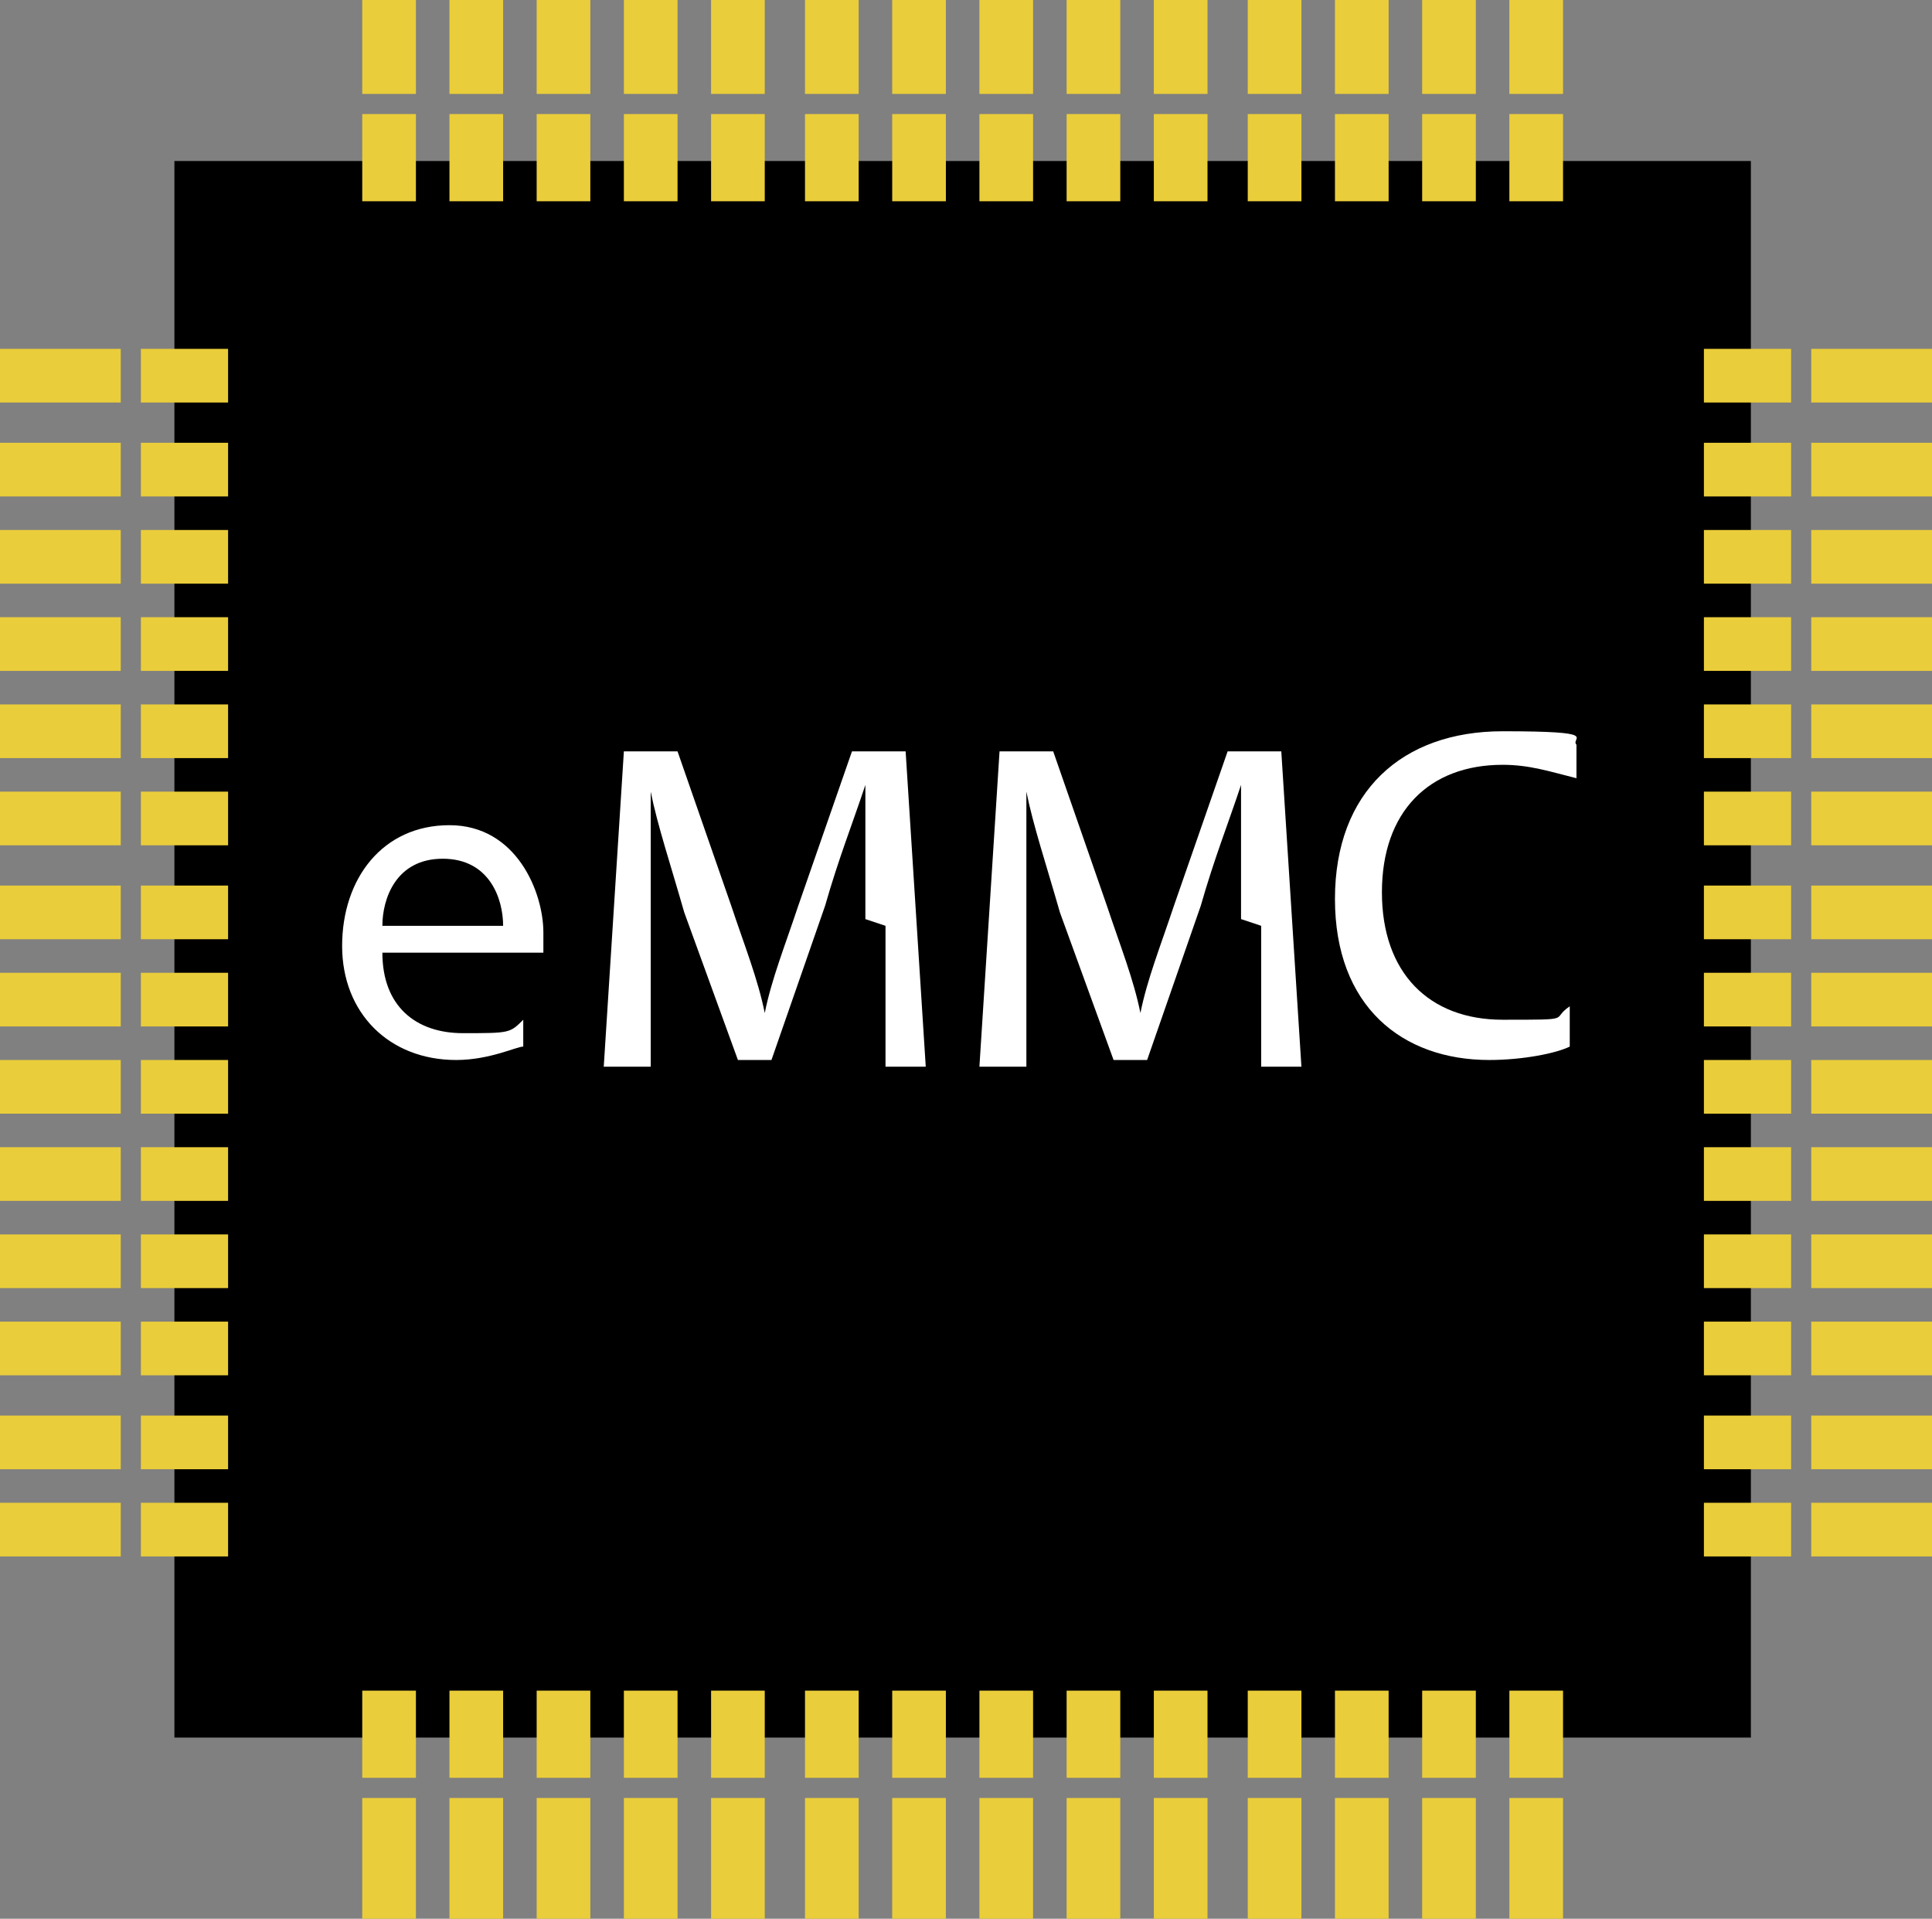 <?xml version="1.0" encoding="UTF-8"?>
<svg xmlns="http://www.w3.org/2000/svg" width="28.8" height="28.6" version="1.1" viewBox="0 0 28.8 28.6">
  <rect x="0" y="0" width="28.8" height="28.6" fill="#808080" stroke="none"/>
  <defs>
    <style>
      .cls-1 {
        fill: #020202;
      }

      .cls-1, .cls-2, .cls-3, .cls-4, .cls-5, .cls-6, .cls-7, .cls-8, .cls-9, .cls-10, .cls-11, .cls-12, .cls-13 {
        stroke-width: 0px;
      }

      .cls-2, .cls-4, .cls-12 {
        fill: #000;
      }

      .cls-3 {
        fill: #eacd3a;
      }

      .cls-4, .cls-10, .cls-14 {
        display: none;
      }

      .cls-5 {
        fill: #ebebeb;
      }

      .cls-6 {
        fill: #dd261e;
      }

      .cls-7 {
        fill: #c90909;
      }

      .cls-8 {
        fill: #c90d0d;
      }

      .cls-9 {
        fill: #1e2e37;
      }

      .cls-10 {
        fill: #58595b;
      }

      .cls-11 {
        fill: #ffde00;
      }

      .cls-12 {
        fill-rule: evenodd;
      }

      .cls-13 {
        fill: #fff;
      }
    </style>
  </defs>
  <g id="_Слой_1" data-name="Слой 1" class="cls-14">
    <path class="cls-4" d="M5,15.8h12.1c1.3,0,2-.7,2-2V5.4c0-1.3-.7-2-2-2H5c-1.3,0-2,.7-2,2v8.4c0,1.3.7,2,2,2ZM5.1,14.4c-.5,0-.7-.2-.7-.7V5.5c0-.5.2-.7.7-.7h11.9c.5,0,.7.2.7.7v8.2c0,.5-.2.7-.7.7H5.1ZM7.4,18.4h7.2c.4,0,.6-.3.6-.7s-.3-.7-.6-.7h-7.2c-.4,0-.6.3-.6.7s.3.7.6.7Z"/>
    <g class="cls-14">
      <path class="cls-12" d="M26.2,3.2v3.6h-2.6v-3.6c0-.1,0-.3.2-.4.1-.1.3-.2.4-.2h1.3c.2,0,.3,0,.4.2.1.1.2.2.2.4h0ZM22,3.2v3.6h-2.6v-3.6c0-.1,0-.3.2-.4.1-.1.3-.2.4-.2h1.3c.2,0,.3,0,.4.2.1.1.2.2.2.4h0ZM17.8,3.2v3.6h-2.6v-3.6c0-.1,0-.3.2-.4.1-.1.3-.2.4-.2h1.3c.2,0,.3,0,.4.2.1.1.2.2.2.4h0ZM13.6,3.2v3.6h-2.6v-3.6c0-.1,0-.3.2-.4.1-.1.3-.2.4-.2h1.3c.2,0,.3,0,.4.2.1.1.2.2.2.4h0ZM9.4,3.2v3.6h-2.6v-3.6c0-.1,0-.3.2-.4.1-.1.3-.2.4-.2h1.3c.2,0,.3,0,.4.2.1.1.2.2.2.4h0ZM5.2,3.2v3.6h-2.6v-3.6c0-.1,0-.3.2-.4.1-.1.3-.2.4-.2h1.3c.2,0,.3,0,.4.2.1.1.2.2.2.4h0ZM26.2,25.4c0,.1,0,.3-.2.4-.1.1-.3.2-.4.2h-1.3c-.2,0-.3,0-.4-.2-.1-.1-.2-.2-.2-.4v-3.6h2.6v3.6h0ZM22,25.4c0,.1,0,.3-.2.4-.1.1-.3.2-.4.2h-1.3c-.2,0-.3,0-.4-.2-.1-.1-.2-.2-.2-.4v-3.6h2.6v3.6h0ZM17.8,25.4c0,.1,0,.3-.2.4-.1.1-.3.2-.4.2h-1.3c-.2,0-.3,0-.4-.2-.1-.1-.2-.2-.2-.4v-3.6h2.6v3.6h0ZM13.6,25.4c0,.1,0,.3-.2.4-.1.1-.3.2-.4.2h-1.3c-.2,0-.3,0-.4-.2-.1-.1-.2-.2-.2-.4v-3.6h2.6v3.6h0ZM9.4,25.4c0,.1,0,.3-.2.4-.1.1-.3.2-.4.2h-1.3c-.2,0-.3,0-.4-.2-.1-.1-.2-.2-.2-.4v-3.6h2.6v3.6h0ZM5.2,25.4c0,.1,0,.3-.2.4-.1.1-.3.2-.4.2h-1.3c-.2,0-.3,0-.4-.2-.1-.1-.2-.2-.2-.4v-3.6h2.6v3.6h0ZM28.9,8.5v11.8c0,.3-.1.5-.3.7-.2.2-.5.3-.7.3H1.1c-.3,0-.5,0-.7-.3-.2-.2-.3-.4-.3-.7v-11.8c0-.3.1-.5.3-.7.2-.2.5-.3.7-.3h26.7c.3,0,.5,0,.7.3.2.2.3.4.3.7h0ZM3.9,17.5h1.1v-2.6h.2c.3,0,.5,0,.6,0,.1,0,.2.1.3.3.1.1.3.4.6.9l.8,1.4h1.4l-.7-1.2c-.3-.5-.5-.8-.7-1-.2-.2-.4-.4-.6-.5.5,0,.9-.3,1.1-.6.2-.3.4-.7.4-1.2s0-.7-.2-1c-.2-.3-.4-.5-.7-.6-.3-.1-.7-.2-1.3-.2h-2.4v6.3h0ZM5.1,13.9v-1.6h.9c.5,0,.7,0,.8,0,.2,0,.3.1.4.2s.2.3.2.5,0,.3-.1.5c0,.1-.2.2-.3.3-.1,0-.5,0-1,0h-.8,0ZM16.8,17.5l-2.3-6.3h-1.2l-2.2,6.3h1.2l.5-1.4h2.3l.5,1.4h1.2ZM14.7,15h-1.5l.8-2.3.8,2.3h0ZM19.5,17.5h1.1v-5l1.1,5h1.1l1.1-5v5h1.1v-6.3h-1.7l-1,4.3-1-4.3h-1.7v6.3h0Z"/>
    </g>
    <g class="cls-14">
      <g>
        <path class="cls-6" d="M26.5,4.6H2.4C1,4.6,0,5.8,0,7.1v14.5c0,1.4,1.1,2.5,2.5,2.5h24.1c1.4,0,2.5-1.1,2.5-2.5V7.1c0-1.4-1.1-2.5-2.5-2.5ZM6.4,11.9l-1.7-1.3-1.7,1.3.7-2-1.7-1.3h2.1l.7-2,.7,2h2.1l-1.7,1.3.6,2ZM9.7,14.3l-.4-.6-.6.2.4-.5-.4-.6.5.2h.1c0,0,.4-.5.4-.5h0s0,0,0,0v.7s.6.3.6.3l-.7.2v.7ZM9.8,6.8v.7c0,0-.4-.6-.4-.6l-.7.2.5-.5-.4-.6.6.3.5-.5v.7c0,0,.6.3.6.3h-.7ZM11.1,7.6l.5.5.6-.3-.3.6.5.5h-.7c0-.1-.3.5-.3.5v-.7c-.1,0-.8-.1-.8-.1l.6-.3v-.7ZM12.1,12.2l-.6-.4-.6.4.2-.7-.6-.4h.7s.2-.7.2-.7l.2.7h.7s-.6.4-.6.4l.2.6Z"/>
        <g>
          <path class="cls-11" d="M5.3,8.6l-.7-2-.7,2H1.9l1.7,1.3-.7,2,1.7-1.2,1.7,1.2-.7-2,1.7-1.3h-2.1Z"/>
          <path class="cls-11" d="M9.9,5.7l-.5.5-.6-.3.4.6-.5.5.7-.2.4.6v-.7c0,0,.8-.2.8-.2l-.6-.3v-.7Z"/>
          <path class="cls-11" d="M11.2,8.8v.7c.1,0,.4-.6.4-.6h.7c0,.1-.5-.4-.5-.4l.3-.6-.6.3-.5-.5v.7c0,0-.5.3-.5.3h.7Z"/>
          <path class="cls-11" d="M12.4,11.1h-.7s-.3-.6-.3-.6l-.2.7h-.7s.6.4.6.4l-.2.7.6-.4.6.4-.2-.7.6-.4Z"/>
          <path class="cls-11" d="M9.9,12.5h0s0,0,0,0l-.4.5h-.1c0,0-.5-.3-.5-.3l.4.6-.4.5.6-.2.4.6v-.7c0,0,.7-.2.7-.2l-.6-.3v-.7Z"/>
        </g>
      </g>
    </g>
    <path class="cls-1" d="M2.7,7.2h23.3c1.5,0,2.7,1.2,2.7,2.7v16.1c0,1.5-1.2,2.7-2.7,2.7H2.7c-1.5,0-2.7-1.2-2.7-2.7V9.8c0-1.5,1.2-2.7,2.7-2.7Z"/>
    <path class="cls-9" d="M23.3,12.5h1.8c.5,0,.9-.4.9-.9s-.4-.9-.9-.9h-1.8c-.5,0-.9.4-.9.9s.4.9.9.9ZM25,13.4h-1.8c-.5,0-.9.4-.9.9s.4.9.9.9h1.8c.5,0,.9-.4.9-.9s-.4-.9-.9-.9ZM25,16.1h-1.8c-.5,0-.9.4-.9.9s.4.9.9.9h1.8c.5,0,.9-.4.9-.9s-.4-.9-.9-.9Z"/>
    <path class="cls-8" d="M24.1,22.4c1,0,1.8.8,1.8,1.8s-.8,1.8-1.8,1.8-1.8-.8-1.8-1.8.8-1.8,1.8-1.8Z"/>
    <path class="cls-5" d="M4.5,9.8h13.4c1,0,1.8.8,1.8,1.8v12.5c0,1-.8,1.8-1.8,1.8H4.5c-1,0-1.8-.8-1.8-1.8v-12.5c0-1,.8-1.8,1.8-1.8Z"/>
    <path class="cls-1" d="M16.1,0c-.5,0-.9.4-.9.9s0,.1,0,.2l-4.1,4.1L7.1,1.1c0,0,0-.1,0-.2,0-.5-.4-.9-.9-.9s-.9.4-.9.9.4.9.9.9.1,0,.2,0l4.5,4.5.2-.2.2.2L15.9,1.8c0,0,.1,0,.2,0,.5,0,.9-.4.9-.9s-.4-.9-.9-.9Z"/>
    <path class="cls-1" d="M13.4,5.4h-4.5c-1,0-1.8.8-1.8,1.8s8.1,0,8,0c0-1-.8-1.8-1.8-1.8Z"/>
    <path class="cls-7" d="M14,17.4l-4.3-3c-.4-.2-.7,0-.7.4v6.1c0,.5.4.7.7.4l4.3-3c.5-.3.3-.8,0-.9Z"/>
  </g>
  <g id="Layer_1" data-name="Layer 1">
    <path class="cls-4" d="M26.9,7.9h-10.8c-.4,0-.7.3-.7.7v10.8c0,.4.3.7.7.7h10.8c.4,0,.7-.3.7-.7v-10.8c0-.4-.3-.7-.7-.7ZM27.1,19.4c0,.1,0,.2-.2.2h-10.8c-.1,0-.2,0-.2-.2v-10.8c0-.1,0-.2.2-.2h10.8c.1,0,.2,0,.2.2v10.8Z"/>
    <path class="cls-4" d="M27.5,13.8c.8,0,1.4-.6,1.4-1.4s-.6-1.4-1.4-1.4h-2.5v-1h2.5c.8,0,1.4-.6,1.4-1.4s-.6-1.4-1.4-1.4h-2.5v-2.6c0-.5-.4-.9-.9-.9h-2.5V1.4c0-.8-.6-1.4-1.4-1.4s-1.4.6-1.4,1.4v2.4h-1V1.4c0-.8-.6-1.4-1.4-1.4s-1.4.6-1.4,1.4v2.4h-1V1.4c0-.8-.6-1.4-1.4-1.4s-1.4.6-1.4,1.4v2.4h-1V1.4c0-.8-.6-1.4-1.4-1.4s-1.4.6-1.4,1.4v2.4h-2.7c-.5,0-.9.4-.9.9v2.6H1.5c-.8,0-1.4.6-1.4,1.4s.6,1.4,1.4,1.4h2.4v1H1.5c-.8,0-1.4.6-1.4,1.4s.6,1.4,1.4,1.4h2.4v1H1.5c-.8,0-1.4.6-1.4,1.4s.6,1.4,1.4,1.4h2.4v1H1.5c-.8,0-1.4.6-1.4,1.4s.6,1.4,1.4,1.4h2.4v2.6c0,.5.4.9.9.9h2.7v2.4c0,.8.6,1.4,1.4,1.4s1.4-.6,1.4-1.4v-2.4h1v2.4c0,.8.6,1.4,1.4,1.4s1.4-.6,1.4-1.4v-2.4h1v2.4c0,.8.6,1.4,1.4,1.4s1.4-.6,1.4-1.4v-2.4h1v2.4c0,.8.6,1.4,1.4,1.4s1.4-.6,1.4-1.4v-2.4h2.5c.5,0,.9-.4.9-.9v-2.6h2.5c.8,0,1.4-.6,1.4-1.4s-.6-1.4-1.4-1.4h-2.5v-1h2.5c.8,0,1.4-.6,1.4-1.4s-.6-1.4-1.4-1.4h-2.5v-1h2.5ZM25.1,11.7h2.4c.4,0,.7.3.7.7s-.3.7-.7.7h-2.4v-1.4ZM25.1,8h2.4c.4,0,.7.3.7.7s-.3.7-.7.7h-2.4v-1.4ZM3.9,9.4H1.5c-.4,0-.7-.3-.7-.7s.3-.7.7-.7h2.4v1.4ZM3.9,13.1H1.5c-.4,0-.7-.3-.7-.7s.3-.7.7-.7h2.4v1.4ZM3.9,16.9H1.5c-.4,0-.7-.3-.7-.7s.3-.7.7-.7h2.4v1.4ZM3.9,20.6H1.5c-.4,0-.7-.3-.7-.7s.3-.7.7-.7h2.4v1.4ZM25.1,19.2h2.4c.4,0,.7.3.7.7s-.3.7-.7.7h-2.4v-1.4ZM25.1,15.5h2.4c.4,0,.7.3.7.7s-.3.7-.7.7h-2.4v-1.4ZM19.5,1.4c0-.4.3-.7.7-.7s.7.3.7.7v2.4h-1.4V1.4h0ZM15.7,1.4c0-.4.3-.7.7-.7s.7.3.7.7v2.4h-1.4V1.4h0ZM12,1.4c0-.4.3-.7.7-.7s.7.3.7.7v2.4h-1.4V1.4h0ZM8.2,1.4c0-.4.3-.7.7-.7s.7.3.7.7v2.4h-1.4V1.4h0ZM9.6,27.2c0,.4-.3.7-.7.7s-.7-.3-.7-.7v-2.4h1.4v2.4h0ZM13.4,27.2c0,.4-.3.7-.7.7s-.7-.3-.7-.7v-2.4h1.4v2.4h0ZM17.2,27.2c0,.4-.3.7-.7.7s-.7-.3-.7-.7v-2.4h1.4v2.4h0ZM20.9,27.2c0,.4-.3.7-.7.7s-.7-.3-.7-.7v-2.4h1.4v2.4h0ZM24.4,24c0,.1-.1.2-.2.2H4.8c-.1,0-.2-.1-.2-.2V4.7c0-.1.1-.2.2-.2h19.3c.1,0,.2.1.2.2v19.3Z"/>
    <g class="cls-14">
      <g>
        <path class="cls-2" d="M21.4.6h.7s0,0,0,0c0-.6,0-.5,0-.5,0,0,0-.1-.1-.2,0,0,0,0,0,0-.1,0-.3,0-.4,0s0,0,0,0c-.1,0-.2.1-.2.2,0,0,0,.3,0,.5,0,0,0,0,0,0Z"/>
        <path class="cls-2" d="M21,3.1h.8c.3,0,.3,0,.6,0,0,0,.1,0,.1-.1,0-.5,0-1.8,0-1.8,0-.2-.2-.4-.4-.4-.3,0-.4,0-.5,0s-.3,0-.3,0c-.2,0-.3.2-.3.4,0,.4,0,1.3,0,1.8,0,0,0,.1.1.1Z"/>
        <path class="cls-2" d="M17.8.6h.7s0,0,0,0c0-.6,0-.5,0-.5,0,0,0-.1-.1-.2,0,0,0,0,0,0-.1,0-.3,0-.4,0s0,0,0,0c-.1,0-.2.1-.2.2,0,0,0,.3,0,.5,0,0,0,0,0,0Z"/>
        <path class="cls-2" d="M17.4,3.2c.4,0,.9,0,1.3,0,0,0,.1,0,.1-.1,0-.5,0-1.9,0-1.9,0-.2-.2-.4-.4-.4-.3,0-.4,0-.5,0s-.3,0-.3,0c-.2,0-.3.2-.3.4,0,.4,0,1.3,0,1.8,0,0,0,.1.1.1Z"/>
        <path class="cls-2" d="M10.6.6h.7s0,0,0,0c0-.6,0-.5,0-.5,0,0,0-.1-.1-.2,0,0,0,0,0,0-.1,0-.3,0-.4,0s0,0,0,0c-.1,0-.2.1-.2.2,0,0,0,.3,0,.5,0,0,0,0,0,0Z"/>
        <path class="cls-2" d="M7.1.6h.7s0,0,0,0c0-.6,0-.5,0-.5,0,0,0-.1-.1-.2,0,0,0,0,0,0-.1,0-.3,0-.4,0s0,0,0,0c-.1,0-.2.1-.2.2,0,0,0,.3,0,.5,0,0,0,0,0,0Z"/>
        <path class="cls-2" d="M14.2.6h.7s0,0,0,0c0-.6,0-.5,0-.5,0,0,0-.1-.1-.2,0,0,0,0,0,0-.1,0-.3,0-.4,0s0,0,0,0c-.1,0-.2.1-.2.2,0,0,0,.3,0,.5,0,0,0,0,0,0Z"/>
        <path class="cls-2" d="M10.3,3.2c.4,0,.8,0,1.3,0,0,0,.1,0,.1-.1,0-.6,0-1.9,0-1.9,0-.2-.2-.4-.4-.4-.3,0-.4,0-.5,0s-.3,0-.3,0c-.2,0-.3.2-.3.4,0,.4,0,1.3,0,1.8,0,0,0,.1.1.1Z"/>
        <path class="cls-2" d="M13.9,3.2c.4,0,.9,0,1.3,0,0,0,.1,0,.1-.1,0-.5,0-1.8,0-1.9,0-.2-.2-.4-.4-.4-.3,0-.4,0-.5,0s-.3,0-.3,0c-.2,0-.3.2-.3.4,0,.4,0,1.3,0,1.8,0,0,0,.1.1.1Z"/>
        <path class="cls-2" d="M6.7,3.2c.3,0,.7,0,1.3,0,0,0,.1,0,.1-.1,0-.6,0-1.8,0-1.9,0-.2-.2-.4-.4-.4-.3,0-.4,0-.5,0s-.3,0-.3,0c-.2,0-.3.2-.3.4,0,.4,0,1.3,0,1.8,0,0,0,.1.1.1Z"/>
        <path class="cls-2" d="M21.4,28.1h.7s0,0,0,0c0,.6,0,.5,0,.5,0,0,0,.1-.1.2,0,0,0,0,0,0-.1,0-.3,0-.4,0s0,0,0,0c-.1,0-.2-.1-.2-.2,0,0,0-.3,0-.5,0,0,0,0,0,0Z"/>
        <path class="cls-2" d="M21,25.5h.8c.3,0,.3,0,.6,0,0,0,.1,0,.1.1,0,.5,0,1.8,0,1.8,0,.2-.2.4-.4.4-.3,0-.4,0-.5,0s-.3,0-.3,0c-.2,0-.3-.2-.3-.4,0-.4,0-1.3,0-1.8,0,0,0-.1.1-.1Z"/>
        <path class="cls-2" d="M17.8,28.1h.7s0,0,0,0c0,.6,0,.5,0,.5,0,0,0,.1-.1.2,0,0,0,0,0,0-.1,0-.3,0-.4,0s0,0,0,0c-.1,0-.2-.1-.2-.2,0,0,0-.3,0-.5,0,0,0,0,0,0Z"/>
        <path class="cls-2" d="M17.4,25.5c.4,0,.9,0,1.3,0,0,0,.1,0,.1.1,0,.5,0,1.9,0,1.9,0,.2-.2.4-.4.4-.3,0-.4,0-.5,0s-.3,0-.3,0c-.2,0-.3-.2-.3-.4,0-.4,0-1.3,0-1.8,0,0,0-.1.1-.1Z"/>
        <path class="cls-2" d="M10.6,28.1h.7s0,0,0,0c0,.6,0,.5,0,.5,0,0,0,.1-.1.2,0,0,0,0,0,0-.1,0-.3,0-.4,0s0,0,0,0c-.1,0-.2-.1-.2-.2,0,0,0-.3,0-.5,0,0,0,0,0,0Z"/>
        <path class="cls-2" d="M7.1,28.1h.7s0,0,0,0c0,.6,0,.5,0,.5,0,0,0,.1-.1.2,0,0,0,0,0,0-.1,0-.3,0-.4,0s0,0,0,0c-.1,0-.2-.1-.2-.2,0,0,0-.3,0-.5,0,0,0,0,0,0Z"/>
        <path class="cls-2" d="M14.2,28.1h.7s0,0,0,0c0,.6,0,.5,0,.5,0,0,0,.1-.1.2,0,0,0,0,0,0-.1,0-.3,0-.4,0s0,0,0,0c-.1,0-.2-.1-.2-.2,0,0,0-.3,0-.5,0,0,0,0,0,0Z"/>
        <path class="cls-2" d="M10.3,25.5c.4,0,.8,0,1.3,0,0,0,.1,0,.1.1,0,.6,0,1.9,0,1.9,0,.2-.2.4-.4.4-.3,0-.4,0-.5,0s-.3,0-.3,0c-.2,0-.3-.2-.3-.4,0-.4,0-1.3,0-1.8,0,0,0-.1.1-.1Z"/>
        <path class="cls-2" d="M13.9,25.5c.4,0,.9,0,1.3,0,0,0,.1,0,.1.1,0,.5,0,1.8,0,1.9,0,.2-.2.4-.4.4-.3,0-.4,0-.5,0s-.3,0-.3,0c-.2,0-.3-.2-.3-.4,0-.4,0-1.3,0-1.8,0,0,0-.1.1-.1Z"/>
        <path class="cls-2" d="M6.7,25.5c.3,0,.7,0,1.3,0,0,0,.1,0,.1.1,0,.6,0,1.8,0,1.9,0,.2-.2.4-.4.4-.3,0-.4,0-.5,0s-.3,0-.3,0c-.2,0-.3-.2-.3-.4,0-.4,0-1.3,0-1.8,0,0,0-.1.1-.1Z"/>
      </g>
      <g>
        <path class="cls-2" d="M3.2,20.7c-.5,0-1.4,0-1.8,0s-.4.2-.4.3c0,0,0,.3,0,.3,0,.1,0,.2,0,.5s.2.3.4.4c0,0,1.2,0,1.8,0,0,0,.1,0,.1-.1,0-.3,0-.7,0-1.3,0,0,0-.1-.1-.1Z"/>
        <path class="cls-2" d="M3.2,6.4c-.5,0-1.5,0-1.8,0s-.4.2-.4.3c0,0,0,.3,0,.3,0,.1,0,.2,0,.5s.2.3.4.4c0,0,1.3,0,1.8,0,0,0,.1,0,.1-.1,0-1.1,0-.9,0-1.3,0,0,0-.1-.1-.1Z"/>
        <path class="cls-2" d="M3.3,17.2c0,0,0-.1-.1-.1-.5,0-1.4,0-1.8,0s-.4.2-.4.3c0,0,0,.3,0,.3,0,.1,0,.2,0,.5s.2.3.4.4c0,0,1.2,0,1.8,0,0,0,.1,0,.1-.1,0-.4,0-.8,0-1.3Z"/>
        <path class="cls-2" d="M.7,6.8c-.2,0-.4,0-.5,0-.1,0-.2,0-.2.2,0,0,0,0,0,0,0,.1,0,.3,0,.4s0,0,0,0c0,0,0,.1.2.1,0,0,0,0,.5,0,0,0,0,0,0,0v-.7s0,0,0,0Z"/>
        <path class="cls-2" d="M3.3,13.7c0,0,0-.1-.1-.1-.5,0-1.4,0-1.8,0s-.4.2-.4.3c0,0,0,.3,0,.3,0,.1,0,.2,0,.5s.2.3.4.4c0,0,1.2,0,1.8,0,0,0,.1,0,.1-.1,0-.4,0-.9,0-1.3Z"/>
        <path class="cls-2" d="M.7,10.4c-.2,0-.4,0-.5,0-.1,0-.2,0-.2.2,0,0,0,0,0,0,0,.1,0,.3,0,.4s0,0,0,0c0,0,0,.1.2.1,0,0,0,0,.5,0,0,0,0,0,0,0v-.7s0,0,0,0Z"/>
        <path class="cls-2" d="M.7,21.1c-.2,0-.4,0-.5,0-.1,0-.2,0-.2.2,0,0,0,0,0,0,0,.1,0,.3,0,.4s0,0,0,0c0,0,0,.1.2.1,0,0,0,0,.5,0,0,0,0,0,0,0v-.7s0,0,0,0Z"/>
        <path class="cls-2" d="M3.3,10.1c0,0,0-.1-.1-.1-.5,0-1.4,0-1.8,0s-.4.2-.4.3c0,0,0,.3,0,.3,0,.1,0,.2,0,.5s.2.3.4.4c0,0,1.3,0,1.8,0,0,0,.1,0,.1-.1,0-.4,0-.9,0-1.3Z"/>
        <path class="cls-2" d="M.7,17.5c-.2,0-.4,0-.5,0-.1,0-.2,0-.2.2,0,0,0,0,0,0,0,.1,0,.3,0,.4s0,0,0,0c0,0,0,.1.2.1,0,0,0,0,.5,0,0,0,0,0,0,0v-.7s0,0,0,0Z"/>
        <path class="cls-2" d="M.7,14c-.2,0-.4,0-.5,0-.1,0-.2,0-.2.2,0,0,0,0,0,0,0,.1,0,.3,0,.4s0,0,0,0c0,0,0,.1.2.1,0,0,0,0,.5,0,0,0,0,0,0,0v-.7s0,0,0,0Z"/>
        <path class="cls-2" d="M25.9,20.7c.5,0,1.4,0,1.8,0s.4.2.4.3c0,0,0,.3,0,.3,0,.1,0,.2,0,.5s-.2.3-.4.4c0,0-1.2,0-1.8,0,0,0-.1,0-.1-.1,0-.3,0-.7,0-1.3,0,0,0-.1.1-.1Z"/>
        <path class="cls-2" d="M25.8,6.4c.5,0,1.5,0,1.8,0s.4.2.4.3c0,0,0,.3,0,.3,0,.1,0,.2,0,.5s-.2.3-.4.4c0,0-1.3,0-1.8,0,0,0-.1,0-.1-.1,0-1.1,0-.9,0-1.3,0,0,0-.1.1-.1Z"/>
        <path class="cls-2" d="M25.8,17.2c0,0,0-.1.1-.1.5,0,1.4,0,1.8,0s.4.2.4.3c0,0,0,.3,0,.3,0,.1,0,.2,0,.5s-.2.3-.4.4c0,0-1.2,0-1.8,0,0,0-.1,0-.1-.1,0-.4,0-.8,0-1.3Z"/>
        <path class="cls-2" d="M28.4,6.8c.2,0,.4,0,.5,0,.1,0,.2,0,.2.2,0,0,0,0,0,0,0,.1,0,.3,0,.4s0,0,0,0c0,0,0,.1-.2.1,0,0,0,0-.5,0,0,0,0,0,0,0v-.7s0,0,0,0Z"/>
        <path class="cls-2" d="M25.8,13.7c0,0,0-.1.1-.1.5,0,1.4,0,1.8,0s.4.2.4.3c0,0,0,.3,0,.3,0,.1,0,.2,0,.5s-.2.3-.4.4c0,0-1.2,0-1.8,0,0,0-.1,0-.1-.1,0-.4,0-.9,0-1.3Z"/>
        <path class="cls-2" d="M28.4,10.4c.2,0,.4,0,.5,0,.1,0,.2,0,.2.2,0,0,0,0,0,0,0,.1,0,.3,0,.4s0,0,0,0c0,0,0,.1-.2.1,0,0,0,0-.5,0,0,0,0,0,0,0v-.7s0,0,0,0Z"/>
        <path class="cls-2" d="M28.4,21.1c.2,0,.4,0,.5,0,.1,0,.2,0,.2.2,0,0,0,0,0,0,0,.1,0,.3,0,.4s0,0,0,0c0,0,0,.1-.2.1,0,0,0,0-.5,0,0,0,0,0,0,0v-.7s0,0,0,0Z"/>
        <path class="cls-2" d="M25.8,10.1c0,0,0-.1.1-.1.5,0,1.4,0,1.8,0s.4.2.4.3c0,0,0,.3,0,.3,0,.1,0,.2,0,.5s-.2.3-.4.4c0,0-1.3,0-1.8,0,0,0-.1,0-.1-.1,0-.4,0-.9,0-1.3Z"/>
        <path class="cls-2" d="M28.4,17.5c.2,0,.4,0,.5,0,.1,0,.2,0,.2.2,0,0,0,0,0,0,0,.1,0,.3,0,.4s0,0,0,0c0,0,0,.1-.2.1,0,0,0,0-.5,0,0,0,0,0,0,0v-.7s0,0,0,0Z"/>
        <path class="cls-2" d="M28.4,14c.2,0,.4,0,.5,0,.1,0,.2,0,.2.2,0,0,0,0,0,0,0,.1,0,.3,0,.4s0,0,0,0c0,0,0,.1-.2.1,0,0,0,0-.5,0,0,0,0,0,0,0v-.7s0,0,0,0Z"/>
      </g>
      <path class="cls-2" d="M25.1,5.4c-.5-.5-1.2-1.3-1.6-1.6-.2-.2-.5-.3-.8-.3-.1,0,1,0-12.2,0-3.1,0-2.2,0-4,0-.3,0-.7.1-.9.4,0,0-1.6,1.6-1.6,1.6-.2.2-.4.6-.4,1,0,14.1,0,11.2,0,14.7,0,1.6,0,1.4,0,1.6,0,.3.2.6.4.8.5.5.9.8,1.4,1.3.2.2.2.2.2.2.2.2.5.3.8.3,0,0,0,0,.1,0,17.3,0,16.1,0,16.2,0,.3,0,.5-.2.7-.4l1.6-1.6c.2-.2.3-.5.3-.8,0,0,0-16.3,0-16.4,0-.3-.2-.5-.4-.7ZM24.3,22.2c0,.3-.1.4-.2.6,0,0-1,1-1,1.1-.2.2-.5.3-.8.3-9.9,0-15.4,0-15.5,0-.2,0-.4-.1-.6-.3-.9-.8-1.5-1.1-1.5-1.9,0-10,0-15.4,0-15.5,0-.6.3-.7,1.4-1.7.2-.2.5-.3.8-.3,0,0,15.3,0,15.4,0,.5,0,.7.4,1.6,1.3.3.3.3.5.3.8,0,7.6,0,15.2,0,15.5Z"/>
      <path class="cls-2" d="M23.7,4.9c-.3,0-9.7,0-18.3,0s-.4.2-.4.5,0,15.1,0,18,.3.5.5.5c3,0,2.4,0,3.7,0,0,0,10.8,0,14.4,0,.2,0,.5-.2.5-.5s0-1,0-3.2c0-1.2,0-12.8,0-14.7s-.2-.4-.4-.4Z"/>
      <path class="cls-4" d="M22.2,4.8c0,0-9.1,0-15.2,0s-.5.1-1.7,1.2c-.2.2-.2.4-.2.6,0,0,0,15.4,0,15.5,0,.3.2.4,1.2,1.4.2.2.4.2.6.2,5.9,0,6.3,0,15.3,0,.2,0,.5,0,.7-.2.2-.2.9-.9,1-1,.1-.1.2-.3.2-.5,0-6.2,0-15.5,0-15.6s-.1-.4-.3-.5c-.9-1-1.1-1.1-1.5-1.1ZM21.9,21c0,.4-.4.7-.7.7-7.3,0-10.2,0-13.5,0s-.5-.3-.5-.6c0-.7,0-12.7,0-13.5s.2-.6.5-.6c4.8,0,12.8,0,13.5,0s.7.2.7.6,0,13.3,0,13.4Z"/>
      <path class="cls-4" d="M21.3,7.3c-.2,0-7.1,0-13.5,0s-.3.2-.3.3v13.4c0,.3.2.3.4.3,2.2,0,1.7,0,2.7,0,0,0,7.9,0,10.5,0,.1,0,.4-.1.4-.4s0-.8,0-2.4c0-.9,0-9.5,0-11s-.1-.3-.3-.3ZM20.9,20.1c0,.4-.3.6-.6.6-6.3,0-8.8,0-11.6,0s-.4-.2-.4-.5c0-.6,0-11,0-11.7s.2-.5.5-.5c4.1,0,11.1,0,11.7,0s.6.2.6.5,0,11.5,0,11.6Z"/>
    </g>
    <g class="cls-14">
      <path class="cls-13" d="M10.9,14.7c0-.8,0-1.8,0-2.5h0c-.2.7-.4,1.4-.7,2.2l-1,2.8h-.6l-.9-2.7c-.3-.8-.5-1.5-.7-2.2h0c0,.7,0,1.7-.1,2.5l-.2,2.5h-.7l.4-5.7h1l1,2.8c.2.7.4,1.3.6,1.9h0c.1-.6.4-1.2.6-1.9l1-2.8h1l.4,5.7h-.7v-2.5Z"/>
      <path class="cls-13" d="M13.8,15.5l-.6,1.8h-.8l2-5.7h.9l2,5.7h-.8l-.6-1.8h-2.1ZM15.7,14.9l-.6-1.6c-.1-.4-.2-.7-.3-1h0c0,.3-.2.7-.3,1l-.6,1.7h1.8Z"/>
      <path class="cls-13" d="M18.1,11.5h.8v5.1h2.5v.6h-3.2v-5.7Z"/>
      <path class="cls-13" d="M22.9,11.5v5.7h-.8v-5.7h.8Z"/>
    </g>
    <g class="cls-14">
      <path class="cls-2" d="M7.9,15.1l-.6,1.8h-.8l1.9-5.7h.9l2,5.7h-.8l-.6-1.8h-2ZM9.8,14.5l-.6-1.6c-.1-.4-.2-.7-.3-1h0c0,.3-.2.7-.3,1l-.6,1.7h1.7Z"/>
      <path class="cls-2" d="M17,14.4c0-.8,0-1.8,0-2.5h0c-.2.7-.4,1.4-.7,2.2l-1,2.8h-.6l-.9-2.7c-.3-.8-.5-1.5-.7-2.2h0c0,.7,0,1.7-.1,2.5l-.2,2.5h-.7l.4-5.7h.9l1,2.8c.2.7.4,1.3.6,1.9h0c.1-.6.3-1.2.6-1.9l1-2.8h.9l.4,5.7h-.7v-2.5Z"/>
      <path class="cls-2" d="M19,11.2h.7v5.1h2.4v.6h-3.2v-5.7Z"/>
    </g>
    <g>
      <rect class="cls-2" x="2.6" y="2.4" width="23.5" height="23.5"/>
      <g>
        <path class="cls-3" d="M3.4,6h-1.3v-.8h1.3v.8h0ZM1.8,6H0v-.8h1.8v.8Z"/>
        <path class="cls-3" d="M3.4,7.4h-1.3v-.8h1.3v.8h0ZM1.8,7.4H0v-.8h1.8v.8Z"/>
        <path class="cls-3" d="M3.4,8.7h-1.3v-.8h1.3v.8h0ZM1.8,8.7H0v-.8h1.8v.8Z"/>
        <path class="cls-3" d="M3.4,10h-1.3v-.8h1.3v.8h0ZM1.8,10H0v-.8h1.8v.8Z"/>
        <path class="cls-3" d="M3.4,11.3h-1.3v-.8h1.3v.8h0ZM1.8,11.3H0v-.8h1.8v.8Z"/>
        <path class="cls-3" d="M3.4,12.6h-1.3v-.8h1.3v.8h0ZM1.8,12.6H0v-.8h1.8v.8Z"/>
        <path class="cls-3" d="M3.4,14h-1.3v-.8h1.3v.8h0ZM1.8,14H0v-.8h1.8v.8Z"/>
        <path class="cls-3" d="M3.4,15.3h-1.3v-.8h1.3v.8h0ZM1.8,15.3H0v-.8h1.8v.8Z"/>
        <path class="cls-3" d="M3.4,16.6h-1.3v-.8h1.3v.8h0ZM1.8,16.6H0v-.8h1.8v.8Z"/>
        <path class="cls-3" d="M3.4,17.9h-1.3v-.8h1.3v.8h0ZM1.8,17.9H0v-.8h1.8v.8Z"/>
        <path class="cls-3" d="M3.4,19.2h-1.3v-.8h1.3v.8h0ZM1.8,19.2H0v-.8h1.8v.8Z"/>
        <path class="cls-3" d="M3.4,20.5h-1.3v-.8h1.3v.8h0ZM1.8,20.5H0v-.8h1.8v.8Z"/>
        <path class="cls-3" d="M3.4,21.9h-1.3v-.8h1.3v.8h0ZM1.8,21.9H0v-.8h1.8v.8Z"/>
        <path class="cls-3" d="M3.4,23.2h-1.3v-.8h1.3v.8h0ZM1.8,23.2H0v-.8h1.8v.8Z"/>
      </g>
      <g>
        <path class="cls-3" d="M25.4,6h1.3v-.8h-1.3v.8h0ZM27,6h1.8v-.8h-1.8v.8Z"/>
        <path class="cls-3" d="M25.4,7.4h1.3v-.8h-1.3v.8h0ZM27,7.4h1.8v-.8h-1.8v.8Z"/>
        <path class="cls-3" d="M25.4,8.7h1.3v-.8h-1.3v.8h0ZM27,8.7h1.8v-.8h-1.8v.8Z"/>
        <path class="cls-3" d="M25.4,10h1.3v-.8h-1.3v.8h0ZM27,10h1.8v-.8h-1.8v.8Z"/>
        <path class="cls-3" d="M25.4,11.3h1.3v-.8h-1.3v.8h0ZM27,11.3h1.8v-.8h-1.8v.8Z"/>
        <path class="cls-3" d="M25.4,12.6h1.3v-.8h-1.3v.8h0ZM27,12.6h1.8v-.8h-1.8v.8Z"/>
        <path class="cls-3" d="M25.4,14h1.3v-.8h-1.3v.8h0ZM27,14h1.8v-.8h-1.8v.8Z"/>
        <path class="cls-3" d="M25.4,15.3h1.3v-.8h-1.3v.8h0ZM27,15.3h1.8v-.8h-1.8v.8Z"/>
        <path class="cls-3" d="M25.4,16.6h1.3v-.8h-1.3v.8h0ZM27,16.6h1.8v-.8h-1.8v.8Z"/>
        <path class="cls-3" d="M25.4,17.9h1.3v-.8h-1.3v.8h0ZM27,17.9h1.8v-.8h-1.8v.8Z"/>
        <path class="cls-3" d="M25.4,19.2h1.3v-.8h-1.3v.8h0ZM27,19.2h1.8v-.8h-1.8v.8Z"/>
        <path class="cls-3" d="M25.4,20.5h1.3v-.8h-1.3v.8h0ZM27,20.5h1.8v-.8h-1.8v.8Z"/>
        <path class="cls-3" d="M25.4,21.9h1.3v-.8h-1.3v.8h0ZM27,21.9h1.8v-.8h-1.8v.8Z"/>
        <path class="cls-3" d="M25.4,23.2h1.3v-.8h-1.3v.8h0ZM27,23.2h1.8v-.8h-1.8v.8Z"/>
      </g>
      <g>
        <path class="cls-3" d="M22.5,25.2v1.3h.8v-1.3h-.8ZM22.5,26.8v1.8h.8v-1.8h-.8Z"/>
        <path class="cls-3" d="M21.2,25.2v1.3h.8v-1.3h-.8ZM21.2,26.8v1.8h.8v-1.8h-.8Z"/>
        <path class="cls-3" d="M19.9,25.2v1.3h.8v-1.3h-.8ZM19.9,26.8v1.8h.8v-1.8h-.8Z"/>
        <path class="cls-3" d="M18.6,25.2v1.3h.8v-1.3h-.8ZM18.6,26.8v1.8h.8v-1.8h-.8Z"/>
        <path class="cls-3" d="M17.2,25.2v1.3h.8v-1.3h-.8ZM17.2,26.8v1.8h.8v-1.8h-.8Z"/>
        <path class="cls-3" d="M15.9,25.2v1.3h.8v-1.3h-.8ZM15.9,26.8v1.8h.8v-1.8h-.8Z"/>
        <path class="cls-3" d="M14.6,25.2v1.3h.8v-1.3h-.8ZM14.6,26.8v1.8h.8v-1.8h-.8Z"/>
        <path class="cls-3" d="M13.3,25.2v1.3h.8v-1.3h-.8ZM13.3,26.8v1.8h.8v-1.8h-.8Z"/>
        <path class="cls-3" d="M12,25.2v1.3h.8v-1.3h-.8ZM12,26.8v1.8h.8v-1.8h-.8Z"/>
        <path class="cls-3" d="M10.6,25.2v1.3h.8v-1.3h-.8ZM10.6,26.8v1.8h.8v-1.8h-.8Z"/>
        <path class="cls-3" d="M9.3,25.2v1.3h.8v-1.3h-.8ZM9.3,26.8v1.8h.8v-1.8h-.8Z"/>
        <path class="cls-3" d="M8,25.2v1.3h.8v-1.3h-.8ZM8,26.8v1.8h.8v-1.8h-.8Z"/>
        <path class="cls-3" d="M6.7,25.2v1.3h.8v-1.3h-.8ZM6.7,26.8v1.8h.8v-1.8h-.8Z"/>
        <path class="cls-3" d="M5.4,25.2v1.3h.8v-1.3h-.8ZM5.4,26.8v1.8h.8v-1.8h-.8Z"/>
      </g>
      <g>
        <path class="cls-3" d="M22.5,3v-1.3h.8v1.3h-.8ZM22.5,1.4V-.4h.8v1.8h-.8Z"/>
        <path class="cls-3" d="M21.2,3v-1.3h.8v1.3h-.8ZM21.2,1.4V-.4h.8v1.8h-.8Z"/>
        <path class="cls-3" d="M19.9,3v-1.3h.8v1.3h-.8ZM19.9,1.4V-.4h.8v1.8h-.8Z"/>
        <path class="cls-3" d="M18.6,3v-1.3h.8v1.3h-.8ZM18.6,1.4V-.4h.8v1.8h-.8Z"/>
        <path class="cls-3" d="M17.2,3v-1.3h.8v1.3h-.8ZM17.2,1.4V-.4h.8v1.8h-.8Z"/>
        <path class="cls-3" d="M15.9,3v-1.3h.8v1.3h-.8ZM15.9,1.4V-.4h.8v1.8h-.8Z"/>
        <path class="cls-3" d="M14.6,3v-1.3h.8v1.3h-.8ZM14.6,1.4V-.4h.8v1.8h-.8Z"/>
        <path class="cls-3" d="M13.3,3v-1.3h.8v1.3h-.8ZM13.3,1.4V-.4h.8v1.8h-.8Z"/>
        <path class="cls-3" d="M12,3v-1.3h.8v1.3h-.8ZM12,1.4V-.4h.8v1.8h-.8Z"/>
        <path class="cls-3" d="M10.6,3v-1.3h.8v1.3h-.8ZM10.6,1.4V-.4h.8v1.8h-.8Z"/>
        <path class="cls-3" d="M9.3,3v-1.3h.8v1.3h-.8ZM9.3,1.4V-.4h.8v1.8h-.8Z"/>
        <path class="cls-3" d="M8,3v-1.3h.8v1.3h-.8ZM8,1.4V-.4h.8v1.8h-.8Z"/>
        <path class="cls-3" d="M6.7,3v-1.3h.8v1.3h-.8ZM6.7,1.4V-.4h.8v1.8h-.8Z"/>
        <path class="cls-3" d="M5.4,3v-1.3h.8v1.3h-.8ZM5.4,1.4V-.4h.8v1.8h-.8Z"/>
      </g>
      <path class="cls-10" d="M6,15.9v-2.9h.6l.7,2.1c0,.2.1.3.1.4,0-.1,0-.3.2-.5l.7-2h.5v2.9h-.4v-2.4l-.8,2.4h-.3l-.8-2.5v2.5h-.4Z"/>
      <path class="cls-10" d="M9.3,13.4v-.4h.4v.4h-.4ZM9.3,15.9v-2.1h.4v2.1h-.4Z"/>
      <path class="cls-10" d="M11.6,15.1h.3c0,.3-.1.5-.3.6-.2.1-.3.2-.6.2s-.5,0-.7-.3c-.2-.2-.3-.5-.3-.8s0-.4.1-.6c0-.2.2-.3.3-.4s.3-.1.5-.1.4,0,.6.2c.1.1.2.3.3.5h-.3c0,0,0-.2-.2-.3,0,0-.2-.1-.3-.1-.2,0-.3,0-.4.2-.1.1-.2.3-.2.6s0,.5.2.6c.1.1.2.2.4.2s.3,0,.3-.1c.1,0,.2-.2.2-.4Z"/>
      <path class="cls-10" d="M12.3,15.9v-2.1h.3v.3c0-.2.2-.2.2-.3s.1,0,.2,0c.1,0,.2,0,.4.1v.3c-.2,0-.3,0-.4,0s-.1,0-.2,0c0,0-.1.1-.1.2,0,.1,0,.3,0,.4v1.1h-.3Z"/>
      <path class="cls-10" d="M13.5,14.8c0-.4.1-.7.3-.9.2-.2.4-.2.7-.2s.5,0,.7.3c.2.2.3.4.3.8s0,.5-.1.6c0,.2-.2.3-.4.4s-.3.1-.5.1c-.3,0-.5,0-.7-.3-.2-.2-.3-.5-.3-.8h0ZM13.8,14.8c0,.3,0,.5.2.6.1.1.3.2.4.2s.3,0,.4-.2c.1-.1.2-.3.2-.6s0-.5-.2-.6c-.1-.1-.3-.2-.4-.2s-.3,0-.4.2-.2.3-.2.6Z"/>
      <path class="cls-10" d="M17.2,15.1h.3c0,.3-.1.5-.3.6-.2.1-.3.2-.6.2s-.5,0-.7-.3c-.2-.2-.3-.5-.3-.8s0-.4.1-.6c0-.2.2-.3.3-.4s.3-.1.5-.1.4,0,.6.2c.1.1.2.3.3.5h-.3c0,0,0-.2-.2-.3,0,0-.2-.1-.3-.1-.2,0-.3,0-.4.2-.1.1-.2.3-.2.6s0,.5.2.6c.1.1.2.2.4.2s.3,0,.3-.1c.1,0,.2-.2.2-.4Z"/>
      <path class="cls-10" d="M17.9,15.9v-2.9h.4v1c.2-.2.4-.3.6-.3s.3,0,.4,0c.1,0,.2.1.2.3s0,.3,0,.5v1.3h-.4v-1.3c0-.2,0-.3-.1-.4,0,0-.2-.1-.3-.1s-.2,0-.3,0-.2.1-.2.2c0,0,0,.2,0,.4v1.2h-.4Z"/>
      <path class="cls-10" d="M20.1,13.4v-.4h.4v.4h-.4ZM20.1,15.9v-2.1h.4v2.1h-.4Z"/>
      <path class="cls-10" d="M21,16.7v-2.9h.3v.3c0-.1.2-.2.3-.2,0,0,.2,0,.3,0s.3,0,.5.1c.1,0,.2.2.3.4,0,.2.1.4.1.6s0,.4-.1.6c0,.2-.2.3-.3.4s-.3.1-.5.1-.2,0-.3,0-.2-.1-.2-.2v1h-.3ZM21.4,14.8c0,.3,0,.5.2.6.1.1.2.2.4.2s.3,0,.4-.2.2-.3.2-.6,0-.5-.2-.6c-.1-.1-.2-.2-.4-.2s-.3,0-.4.2c-.1.1-.2.3-.2.6Z"/>
    </g>
    <g>
      <path class="cls-13" d="M5.7,14.2c0,.8.5,1.2,1.2,1.2s.7,0,.9-.2v.4c-.1,0-.5.2-1,.2-1,0-1.7-.7-1.7-1.7s.6-1.8,1.6-1.8,1.4,1,1.4,1.6,0,.2,0,.3h-2.4ZM7.5,13.8c0-.4-.2-1-.9-1s-.9.6-.9,1h1.8Z"/>
      <path class="cls-13" d="M12.9,13.7c0-.7,0-1.5,0-2h0c-.2.6-.4,1.1-.6,1.8l-.8,2.3h-.5l-.8-2.2c-.2-.7-.4-1.3-.5-1.8h0c0,.6,0,1.4,0,2.1v2h-.7l.3-4.7h.8l.8,2.3c.2.6.4,1.1.5,1.6h0c.1-.5.3-1,.5-1.6l.8-2.3h.8l.3,4.7h-.6v-2.1Z"/>
      <path class="cls-13" d="M18.5,13.7c0-.7,0-1.5,0-2h0c-.2.6-.4,1.1-.6,1.8l-.8,2.3h-.5l-.8-2.2c-.2-.7-.4-1.3-.5-1.8h0c0,.6,0,1.4,0,2.1v2h-.7l.3-4.7h.8l.8,2.3c.2.6.4,1.1.5,1.6h0c.1-.5.3-1,.5-1.6l.8-2.3h.8l.3,4.7h-.6v-2.1Z"/>
      <path class="cls-13" d="M23.4,15.6c-.2.1-.7.2-1.2.2-1.3,0-2.3-.8-2.3-2.4s1-2.5,2.5-2.5,1,.1,1.1.2v.5c-.4-.1-.7-.2-1.1-.2-1.1,0-1.8.7-1.8,1.9s.7,1.9,1.8,1.9.7,0,1-.2v.5Z"/>
    </g>
  </g>
</svg>